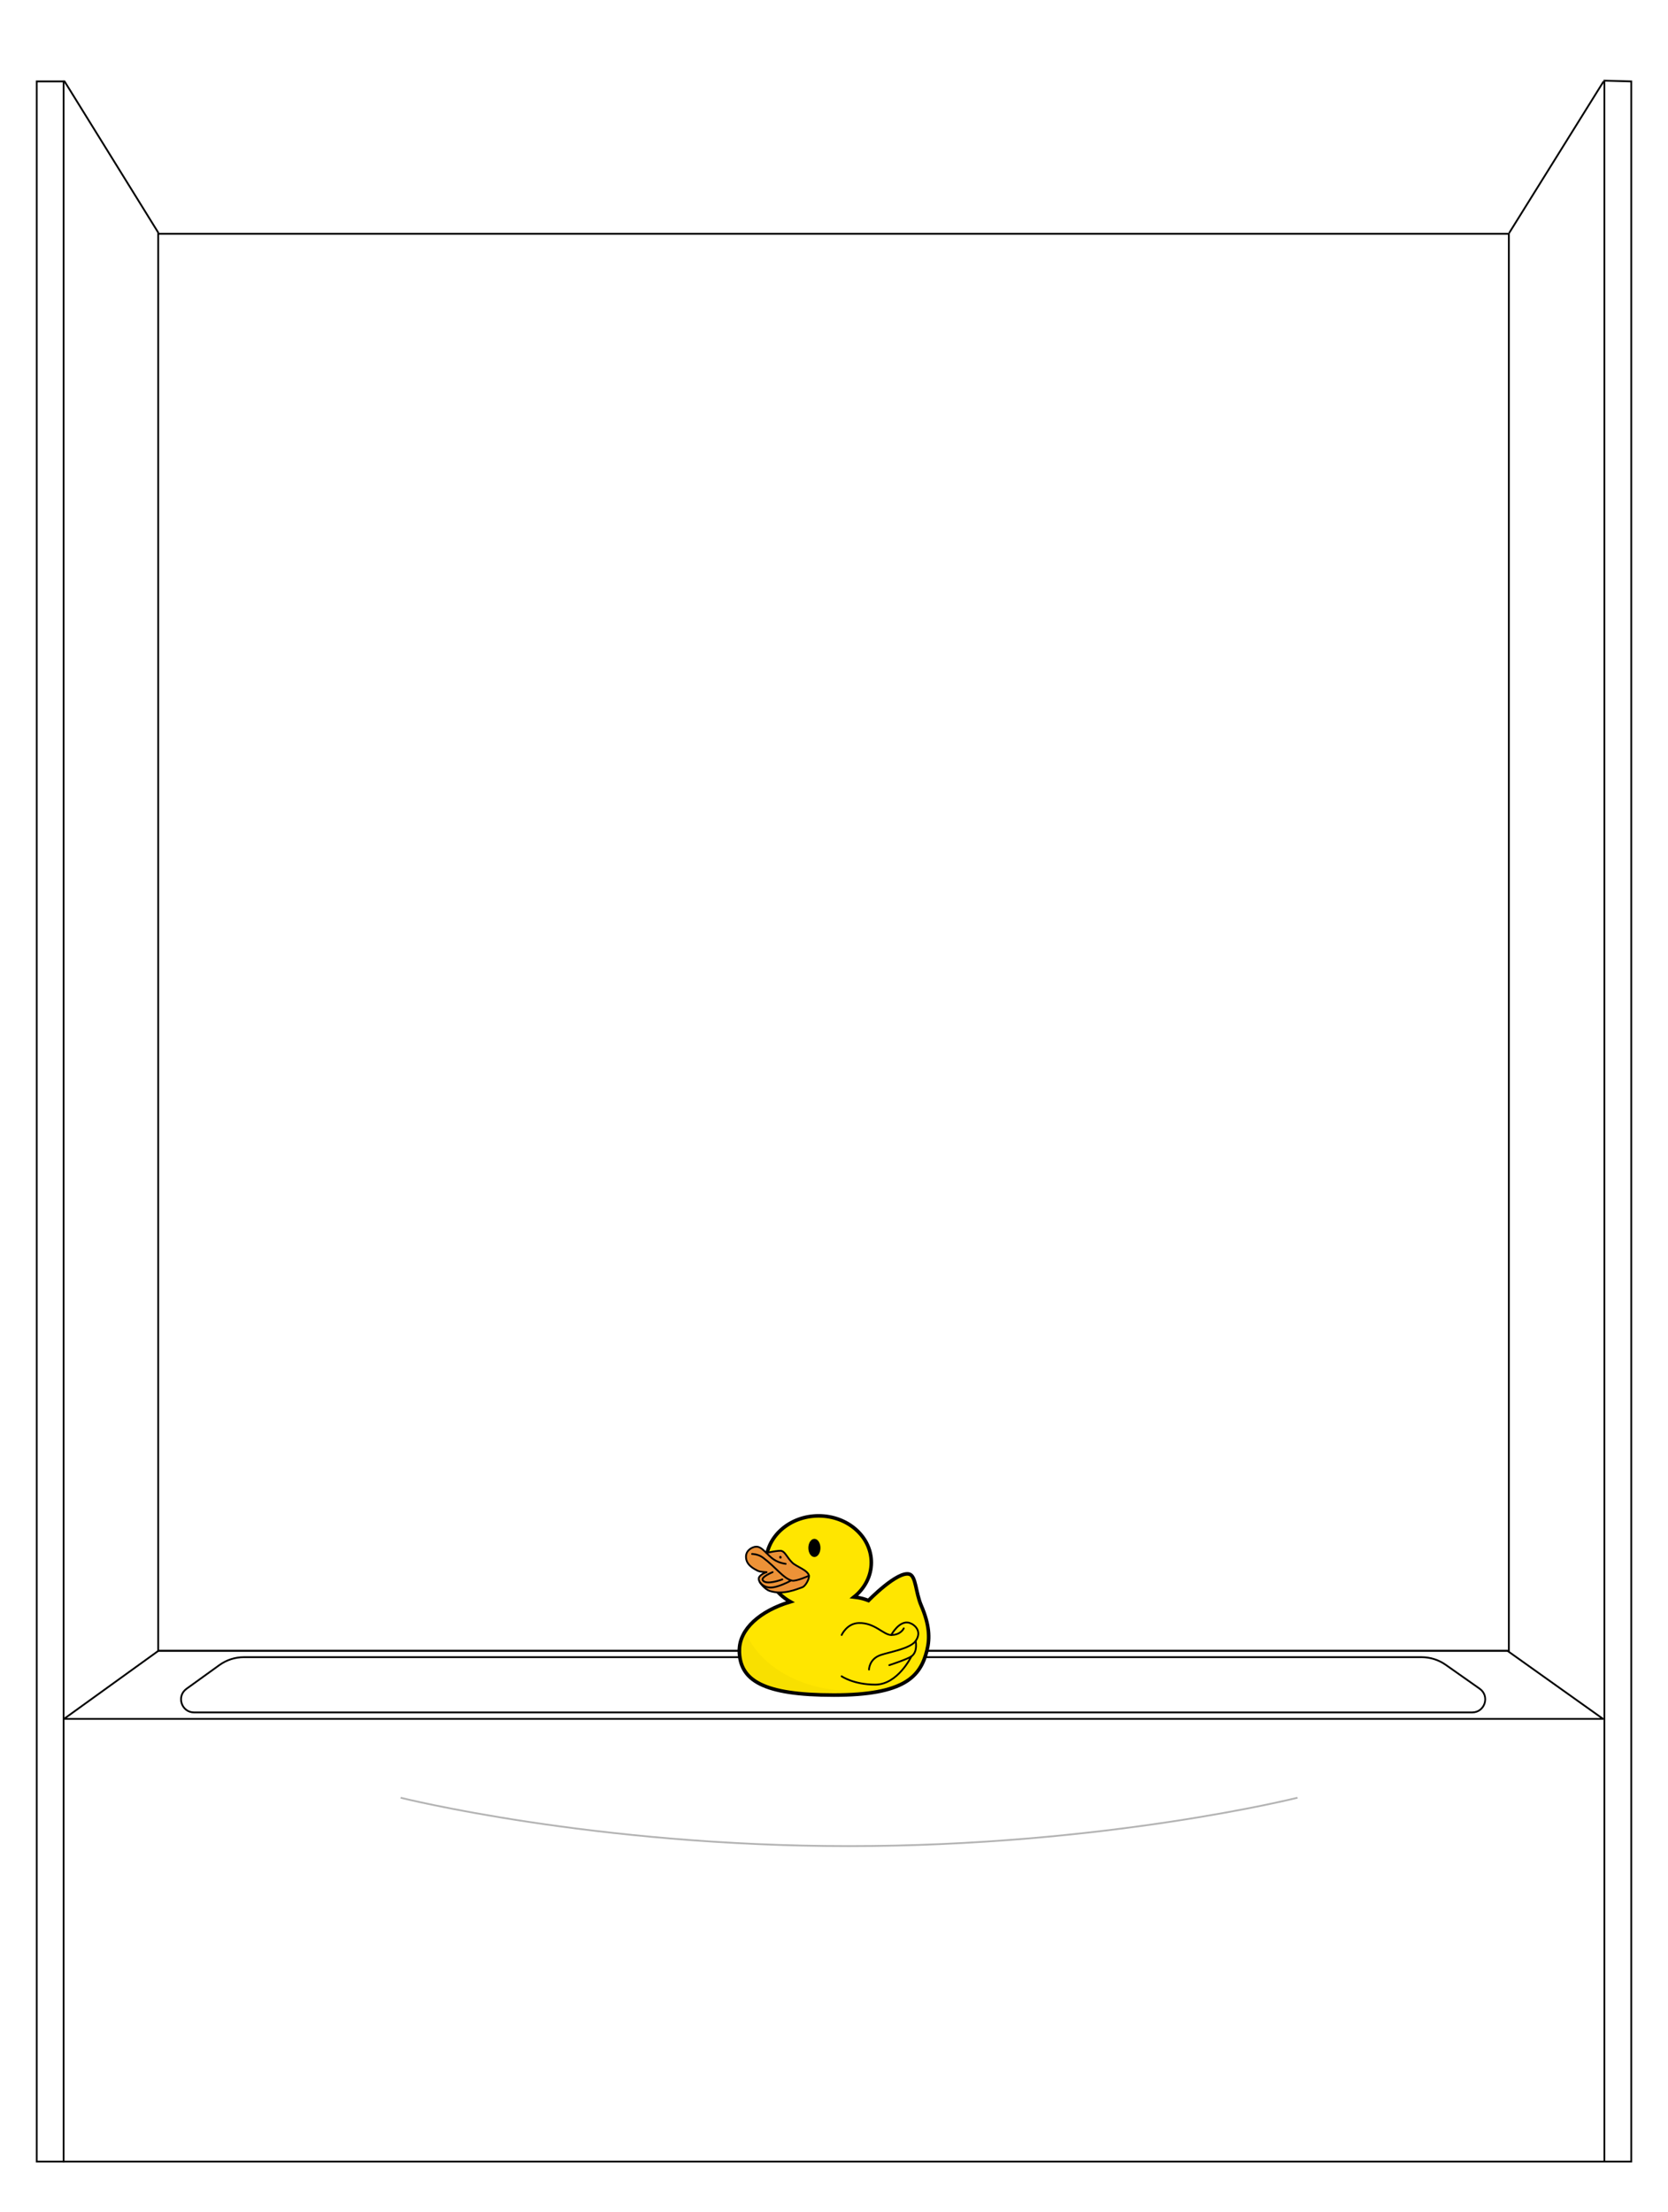 <svg viewBox="0 0 931 1234" xmlns="http://www.w3.org/2000/svg" data-sanitized-data-name="Layer 1" data-name="Layer 1" id="Layer_1">
  <defs>
    <style>
      .cls-1 {
        fill: #ed9237;
      }

      .cls-1, .cls-2, .cls-3, .cls-4, .cls-5, .cls-6 {
        stroke: #000;
      }

      .cls-1, .cls-2, .cls-3, .cls-7 {
        stroke-linejoin: round;
      }

      .cls-1, .cls-2, .cls-5 {
        stroke-linecap: round;
      }

      .cls-2, .cls-3, .cls-8, .cls-5, .cls-6, .cls-7 {
        fill: none;
      }

      .cls-4 {
        fill: #ffe600;
        stroke-width: 2px;
      }

      .cls-4, .cls-8, .cls-5, .cls-6 {
        stroke-miterlimit: 10;
      }

      .cls-8 {
        stroke: #606161;
        stroke-width: .5px;
      }

      .cls-9 {
        opacity: .03;
      }

      .cls-9, .cls-10 {
        fill: #000;
        stroke-width: 0px;
      }

      .cls-7 {
        stroke: #b3b3b3;
      }
    </style>
  </defs>
  <g>
    <polygon points="894.73 959 35.74 959 88.46 921 841.34 921 894.73 959" class="cls-3"></polygon>
    <polyline points="842.17 130 842.17 921 88.3 921 88.3 130" class="cls-6"></polyline>
    <path d="M821.67,955.41H108.35c-7.07,0-10-9.05-4.26-13.18l18.34-13.22c3.99-2.88,8.79-4.43,13.72-4.43h657.28c4.83,0,9.55,1.49,13.5,4.27l18.95,13.33c5.82,4.09,2.92,13.23-4.2,13.23Z" class="cls-6"></path>
    <path d="M223.62,1003s107.41,27,250.29,27,250.29-27,250.29-27" class="cls-7"></path>
    <line y2="45" x2="35.5" y1="1206.5" x1="35.5" class="cls-6"></line>
    <polyline points="88.46 130 36.04 45.42 20.5 45.42 20.5 1206 910.5 1206 910.5 45.42 895.5 45 895.5 1206.5" class="cls-6"></polyline>
    <line y2="130" x2="842.34" y1="45.42" x1="895.04" class="cls-6"></line>
    <line y2="130.42" x2="842.04" y1="130.42" x1="88.04" class="cls-6"></line>
  </g>
  <g>
    <path d="M412.67,920.73c0,16.79,13.22,25,52.7,25s48.42-10.3,52.03-25c1.71-6.96,1.34-14.37-3.23-25-3.18-7.41-2.88-16.36-6.58-17.46-6.64-1.97-22.85,14.71-22.85,14.71-4.63-1.79-7.55-1.83-8.13-1.91,5.97-4.76,9.72-11.66,9.72-19.32,0-14.36-13.16-26.01-29.39-26.01-16.23,0-29.39,11.65-29.39,26.01,0,9.22,5.42,17.31,13.59,21.93-16.9,5.04-28.45,15.26-28.45,27.05Z" class="cls-4"></path>
    <ellipse ry="5.07" rx="3.38" cy="863.63" cx="454.56" class="cls-10"></ellipse>
    <path d="M427.91,877.15c1.78.06,3.33,0,3.33,0" class="cls-8"></path>
    <path d="M427.87,877.14c-1.8-.06-3.82-.23-4.73-.67-2.47-1.21-6.9-3.42-6.76-8.11.1-3.47,3.38-5.2,5.41-5.41,2.21-.22,3.84,1.44,5.96,3.46,0,0,7.13-1.6,8.57-1.09,2.03.71,2.86,3.49,5.9,6.53,2.2,2.2,8.88,4.23,9.3,7.32.25,1.81-1.98,5.84-3.72,6.42-3.04,1.01-10.56,4.49-18.24,2.03-2.16-.69-6.08-4.48-6.08-6.76s4.39-3.72,4.39-3.72h0Z" class="cls-1"></path>
    <path d="M438.53,872.52c-6.22-.97-8.41-3.84-10.75-6.07" class="cls-2"></path>
    <path d="M451.52,879.17s-7.31,3.25-9.46,2.7c-4.91-1.24-8.71-7.21-16.22-12.84-2.7-2.03-6.08-2.03-6.08-2.03" class="cls-2"></path>
    <path d="M436.65,881.2s-9.15,3.5-10.92.43c-1.05-1.82,5.51-4.48,5.51-4.48" class="cls-2"></path>
    <path d="M441.38,881.88s-3.09,1.85-7.42,3.18c-3.28,1-6.71,1.34-9.8-2.17" class="cls-2"></path>
    <path d="M504.44,908.5s-1.59,3.7-6.98,3.7c-4.39,0-9.2-6.98-18.23-6.67-6.6.23-9.46,6.67-9.46,6.67" class="cls-5"></path>
    <path d="M485.05,931.5s0-5.94,6.57-8.14c4.93-1.66,16.41-3.54,19.42-7.78,3.72-5.24-.23-9.06-3.3-10.09-5.68-1.89-10.29,6.71-10.29,6.71" class="cls-5"></path>
    <path d="M496.35,929.04s10.16-3.33,12.38-4.91c3.7-2.65,2.33-8.56,2.33-8.56" class="cls-5"></path>
    <path d="M469.76,935.25s6.66,4.65,18.8,4.65c12.54,0,20.16-15.78,20.16-15.78" class="cls-5"></path>
    <path d="M412.67,920.36c0,16.79,13.22,25,52.7,25,22.73,0,35.34-3.41,42.63-9.12-9.51,4.53-20.78,7.14-32.86,7.14-28.05,0-51.74-14.11-59.3-33.47-2.05,3.26-3.18,6.78-3.18,10.45Z" class="cls-9"></path>
    <ellipse transform="translate(-331.52 272.11) rotate(-25.49)" ry=".74" rx=".67" cy="868.76" cx="435.64" class="cls-10"></ellipse>
  </g>
</svg>